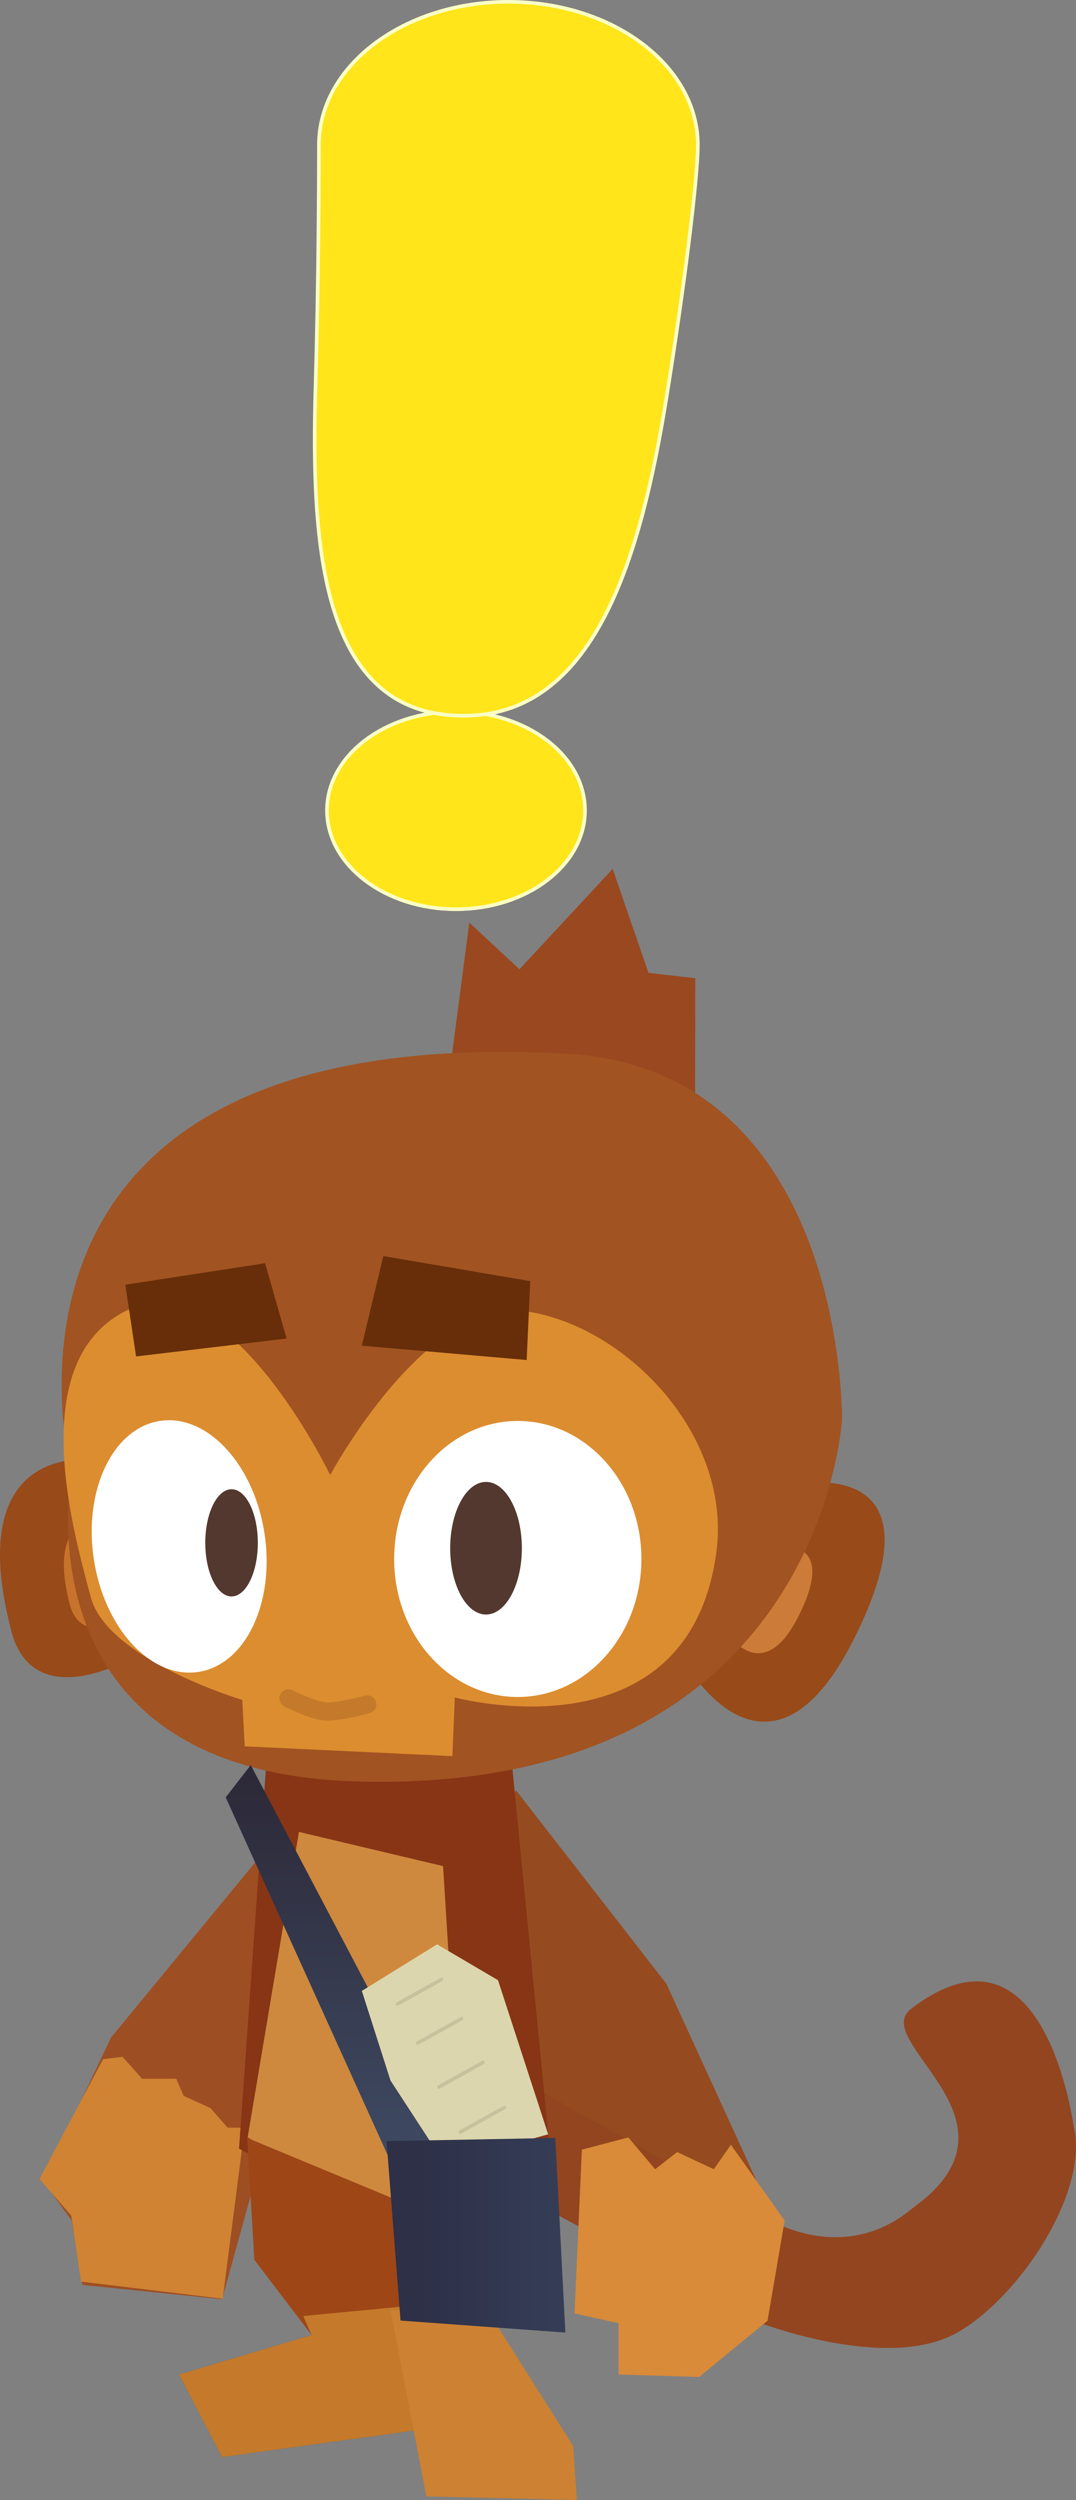 <svg version="1.1" xmlns="http://www.w3.org/2000/svg" xmlns:xlink="http://www.w3.org/1999/xlink" width="148.365" height="344.561" viewBox="0,0,148.365,344.561"><rect x="0" y="0" width="148.365" height="344.561" fill="#808080" stroke="none"/><defs><linearGradient x1="213.239" y1="250.869" x2="213.239" y2="313.123" gradientUnits="userSpaceOnUse" id="color-1"><stop offset="0" stop-color="#2c2837"/><stop offset="1" stop-color="#414f69"/></linearGradient><linearGradient x1="223.12" y1="316.335" x2="242.884" y2="316.335" gradientUnits="userSpaceOnUse" id="color-2"><stop offset="0" stop-color="#2d3047"/><stop offset="1" stop-color="#353d56"/></linearGradient></defs><g transform="translate(-165.817,-7.594)"><g data-paper-data="{&quot;isPaintingLayer&quot;:true}" fill-rule="nonzero" stroke-linejoin="miter" stroke-miterlimit="10" stroke-dasharray="" stroke-dashoffset="0" style="mix-blend-mode: normal"><path d="M274.505,212.331c0,0 22.569,-5.347 8.885,21.489c-11.289,22.138 -22.225,4.203 -22.225,4.203" fill="#984a19" stroke="#000000" stroke-width="0" stroke-linecap="round"/><path d="M184.088,236.047c0,0 -13.648,8.063 -16.706,-3.641c-7.098,-27.168 12.26,-23.533 12.26,-23.533" fill="#984a19" stroke="#000000" stroke-width="0" stroke-linecap="round"/><path d="M228.061,153.536l2.47,-18.775l6.917,6.423l12.846,-13.834l4.941,14.328l6.453,0.738l-0.03,19.519z" fill="#9a481f" stroke="#000000" stroke-width="0" stroke-linecap="round"/><path d="M236.955,254.328l20.751,26.68l12.442,27.174l-23.806,-1.976l-17.787,-31.127z" fill="#954b1f" stroke="#000000" stroke-width="0" stroke-linecap="round"/><path d="M239.7,295.435l32.086,18.007c0,0 10.348,6.516 19.86,-1.514c16.913,-12.042 -6.157,-22.923 -0.185,-27.484c15.975,-12.201 21.182,8.459 22.413,16.237c2.163,8.925 -7.454,23.508 -16.035,28.387c-9.903,5.631 -28.154,-1.655 -28.154,-1.655l-32.774,-17.65" fill="#934520" stroke="#000000" stroke-width="0" stroke-linecap="round"/><path d="M210.769,272.609l-14.328,51.878l-19.269,-1.976l-1.482,-8.893l-3.953,-5.435l9.387,-19.763l20.751,-25.198z" fill="#9e4e23" stroke="#000000" stroke-width="0" stroke-linecap="round"/><path d="M180.021,291.406l2.695,-0.337l2.695,3.032h4.716l1.011,2.358l3.706,1.684l2.358,2.695h2.358l-3.032,23.581l-19.539,-2.358l-1.348,-9.096l-4.379,-5.053z" fill="#cf8333" stroke="#000000" stroke-width="0" stroke-linecap="round"/><path d="M252.449,302.186l3.706,4.379l3.032,-2.358l5.053,2.358l2.358,-3.369l7.411,10.443l-2.358,13.812l-9.432,7.748l-11.117,-0.337v-7.074l-6.064,-1.347l1.011,-22.57z" fill="#d98b39" stroke="#000000" stroke-width="0" stroke-linecap="round"/><path d="M236.326,249.881l5.435,55.337l-23.222,8.893l-19.763,-10.376l3.953,-55.831z" fill="#873515" stroke="#000000" stroke-width="0" stroke-linecap="round"/><path d="M207.038,260.077l19.875,4.716l2.695,43.457l-11.117,4.716l-18.528,-10.78z" fill="#ce893e" stroke="#000000" stroke-width="0" stroke-linecap="round"/><path d="M271.864,220.851c0,0 10.122,-2.398 3.985,9.637c-5.063,9.928 -9.967,1.885 -9.967,1.885" fill="#cd7b38" stroke="#000000" stroke-width="0" stroke-linecap="round"/><path d="M184.088,230.615c0,0 -7.068,4.176 -8.651,-1.886c-3.676,-14.069 6.349,-12.187 6.349,-12.187" fill="#c7732b" stroke="#000000" stroke-width="0" stroke-linecap="round"/><path d="M243.872,152.815c38.601,2.11 38.044,50.396 38.044,50.396c0,0 -2.77,51.9 -67.195,49.902c-46.889,-1.454 -39.032,-42.491 -39.032,-42.491c0,0 -16.927,-62.46 68.183,-57.807z" fill="#a15322" stroke="#000000" stroke-width="0" stroke-linecap="round"/><path d="M220.156,310.653l4.941,31.621l-28.657,3.953l-5.929,-11.364l18.281,-5.435l-7.905,-10.376l-0.988,-16.799z" fill="#9e4616" stroke="#000000" stroke-width="0" stroke-linecap="round"/><path d="M221.504,325.475l3.593,16.799l-28.657,3.953l-5.929,-11.364l18.281,-5.435l-1.168,-2.628z" fill="#c47a2a" stroke="#000000" stroke-width="0" stroke-linecap="round"/><path d="M233.002,325.969l11.858,18.775l0.494,7.411l-20.751,-0.494l-4.941,-25.692z" fill="#cd8132" stroke="#000000" stroke-width="0" stroke-linecap="round"/><path d="M200.393,250.869l29.151,55.337l-6.423,6.917l-26.186,-57.807z" fill="url(#color-1)" stroke="#000000" stroke-width="0" stroke-linecap="round"/><path d="M227.073,305.712l-7.411,-11.364l-3.953,-12.352l10.376,-6.423l8.399,4.941l6.917,21.245z" fill="#dcd6ae" stroke="#000000" stroke-width="0" stroke-linecap="round"/><path d="M228.531,241.549l-0.337,8.085l-28.634,-1.347l-0.337,-6.401c0,0 -18.616,-5.556 -20.886,-14.149c-2.27,-8.593 -9.239,-32.225 4.716,-39.414c13.955,-7.189 28.297,22.57 28.297,22.57c0,0 13.135,-24.544 26.95,-22.57c13.815,1.974 28.53,17.122 26.276,33.35c-3.968,28.579 -36.045,19.875 -36.045,19.875z" fill="#dc8d2f" stroke="#000000" stroke-width="0" stroke-linecap="round"/><path d="M202.178,218.282c1.707,9.509 -2.128,18.315 -8.565,19.667c-6.437,1.352 -13.039,-5.26 -14.746,-14.77c-1.707,-9.509 2.128,-18.315 8.565,-19.667c6.437,-1.352 13.039,5.26 14.746,14.77z" fill="#ffffff" stroke="#000000" stroke-width="0" stroke-linecap="butt"/><path d="M254.258,222.46c0,10.506 -7.632,19.022 -17.046,19.022c-9.414,0 -17.046,-8.517 -17.046,-19.022c0,-10.506 7.632,-19.022 17.046,-19.022c9.414,0 17.046,8.516 17.046,19.022z" fill="#ffffff" stroke="#000000" stroke-width="0" stroke-linecap="butt"/><path d="M237.774,220.978c0,5.048 -2.212,9.14 -4.941,9.14c-2.729,0 -4.941,-4.092 -4.941,-9.14c0,-5.048 2.212,-9.14 4.941,-9.14c2.729,0 4.941,4.092 4.941,9.14z" fill="#53382f" stroke="#000000" stroke-width="0" stroke-linecap="butt"/><path d="M201.367,220.237c0,4.081 -1.622,7.389 -3.623,7.389c-2.001,0 -3.623,-3.308 -3.623,-7.389c0,-4.081 1.622,-7.389 3.623,-7.389c2.001,0 3.623,3.308 3.623,7.389z" fill="#53382f" stroke="#000000" stroke-width="0" stroke-linecap="butt"/><path d="M226.693,280.414l-6.064,3.369" fill="none" stroke="#c7c19d" stroke-width="0.5" stroke-linecap="round"/><path d="M223.408,289.177l6.064,-3.369" fill="none" stroke="#c7c19d" stroke-width="0.5" stroke-linecap="round"/><path d="M232.415,291.857l-6.064,3.369" fill="none" stroke="#c7c19d" stroke-width="0.5" stroke-linecap="round"/><path d="M229.294,301.438l6.064,-3.369" fill="none" stroke="#c7c19d" stroke-width="0.5" stroke-linecap="round"/><path d="M242.39,302.254l1.383,26.828l-22.728,-1.655l-1.927,-24.729z" fill="url(#color-2)" stroke="#000000" stroke-width="0" stroke-linecap="round"/><path d="M183.1,184.663l19.269,-2.964l2.964,10.376l-20.751,2.47z" fill="#672e09" stroke="#000000" stroke-width="0" stroke-linecap="round"/><path d="M238.931,184.169l-0.494,10.87l-22.728,-1.976l2.964,-12.352z" fill="#672e09" stroke="#000000" stroke-width="0" stroke-linecap="round"/><path d="M246.478,119.29c0,7.521 -7.963,13.618 -17.787,13.618c-9.823,0 -17.787,-6.097 -17.787,-13.618c0,-7.521 7.963,-13.618 17.787,-13.618c9.823,0 17.787,6.097 17.787,13.618z" fill="#ffe51a" stroke="#faffc5" stroke-width="0.5" stroke-linecap="butt"/><path d="M262.041,27.577c0,4.525 -1.903,19.828 -4.348,34.936c-3.444,21.28 -9.605,43.263 -27.335,43.715c-20.522,0.523 -21.66,-23.665 -21.028,-45.592c0.428,-14.848 0.462,-28.659 0.462,-33.059c0,-10.898 11.696,-19.732 26.124,-19.732c14.428,0 26.124,8.834 26.124,19.732z" fill="#ffe51a" stroke="#faffc5" stroke-width="0.5" stroke-linecap="butt"/><path d="M216.461,242.504c0,0 -4.009,1.106 -5.841,0.966c-1.79,-0.138 -5.028,-1.802 -5.028,-1.802" fill="none" stroke="#c47a2a" stroke-width="2.5" stroke-linecap="round"/></g></g></svg>